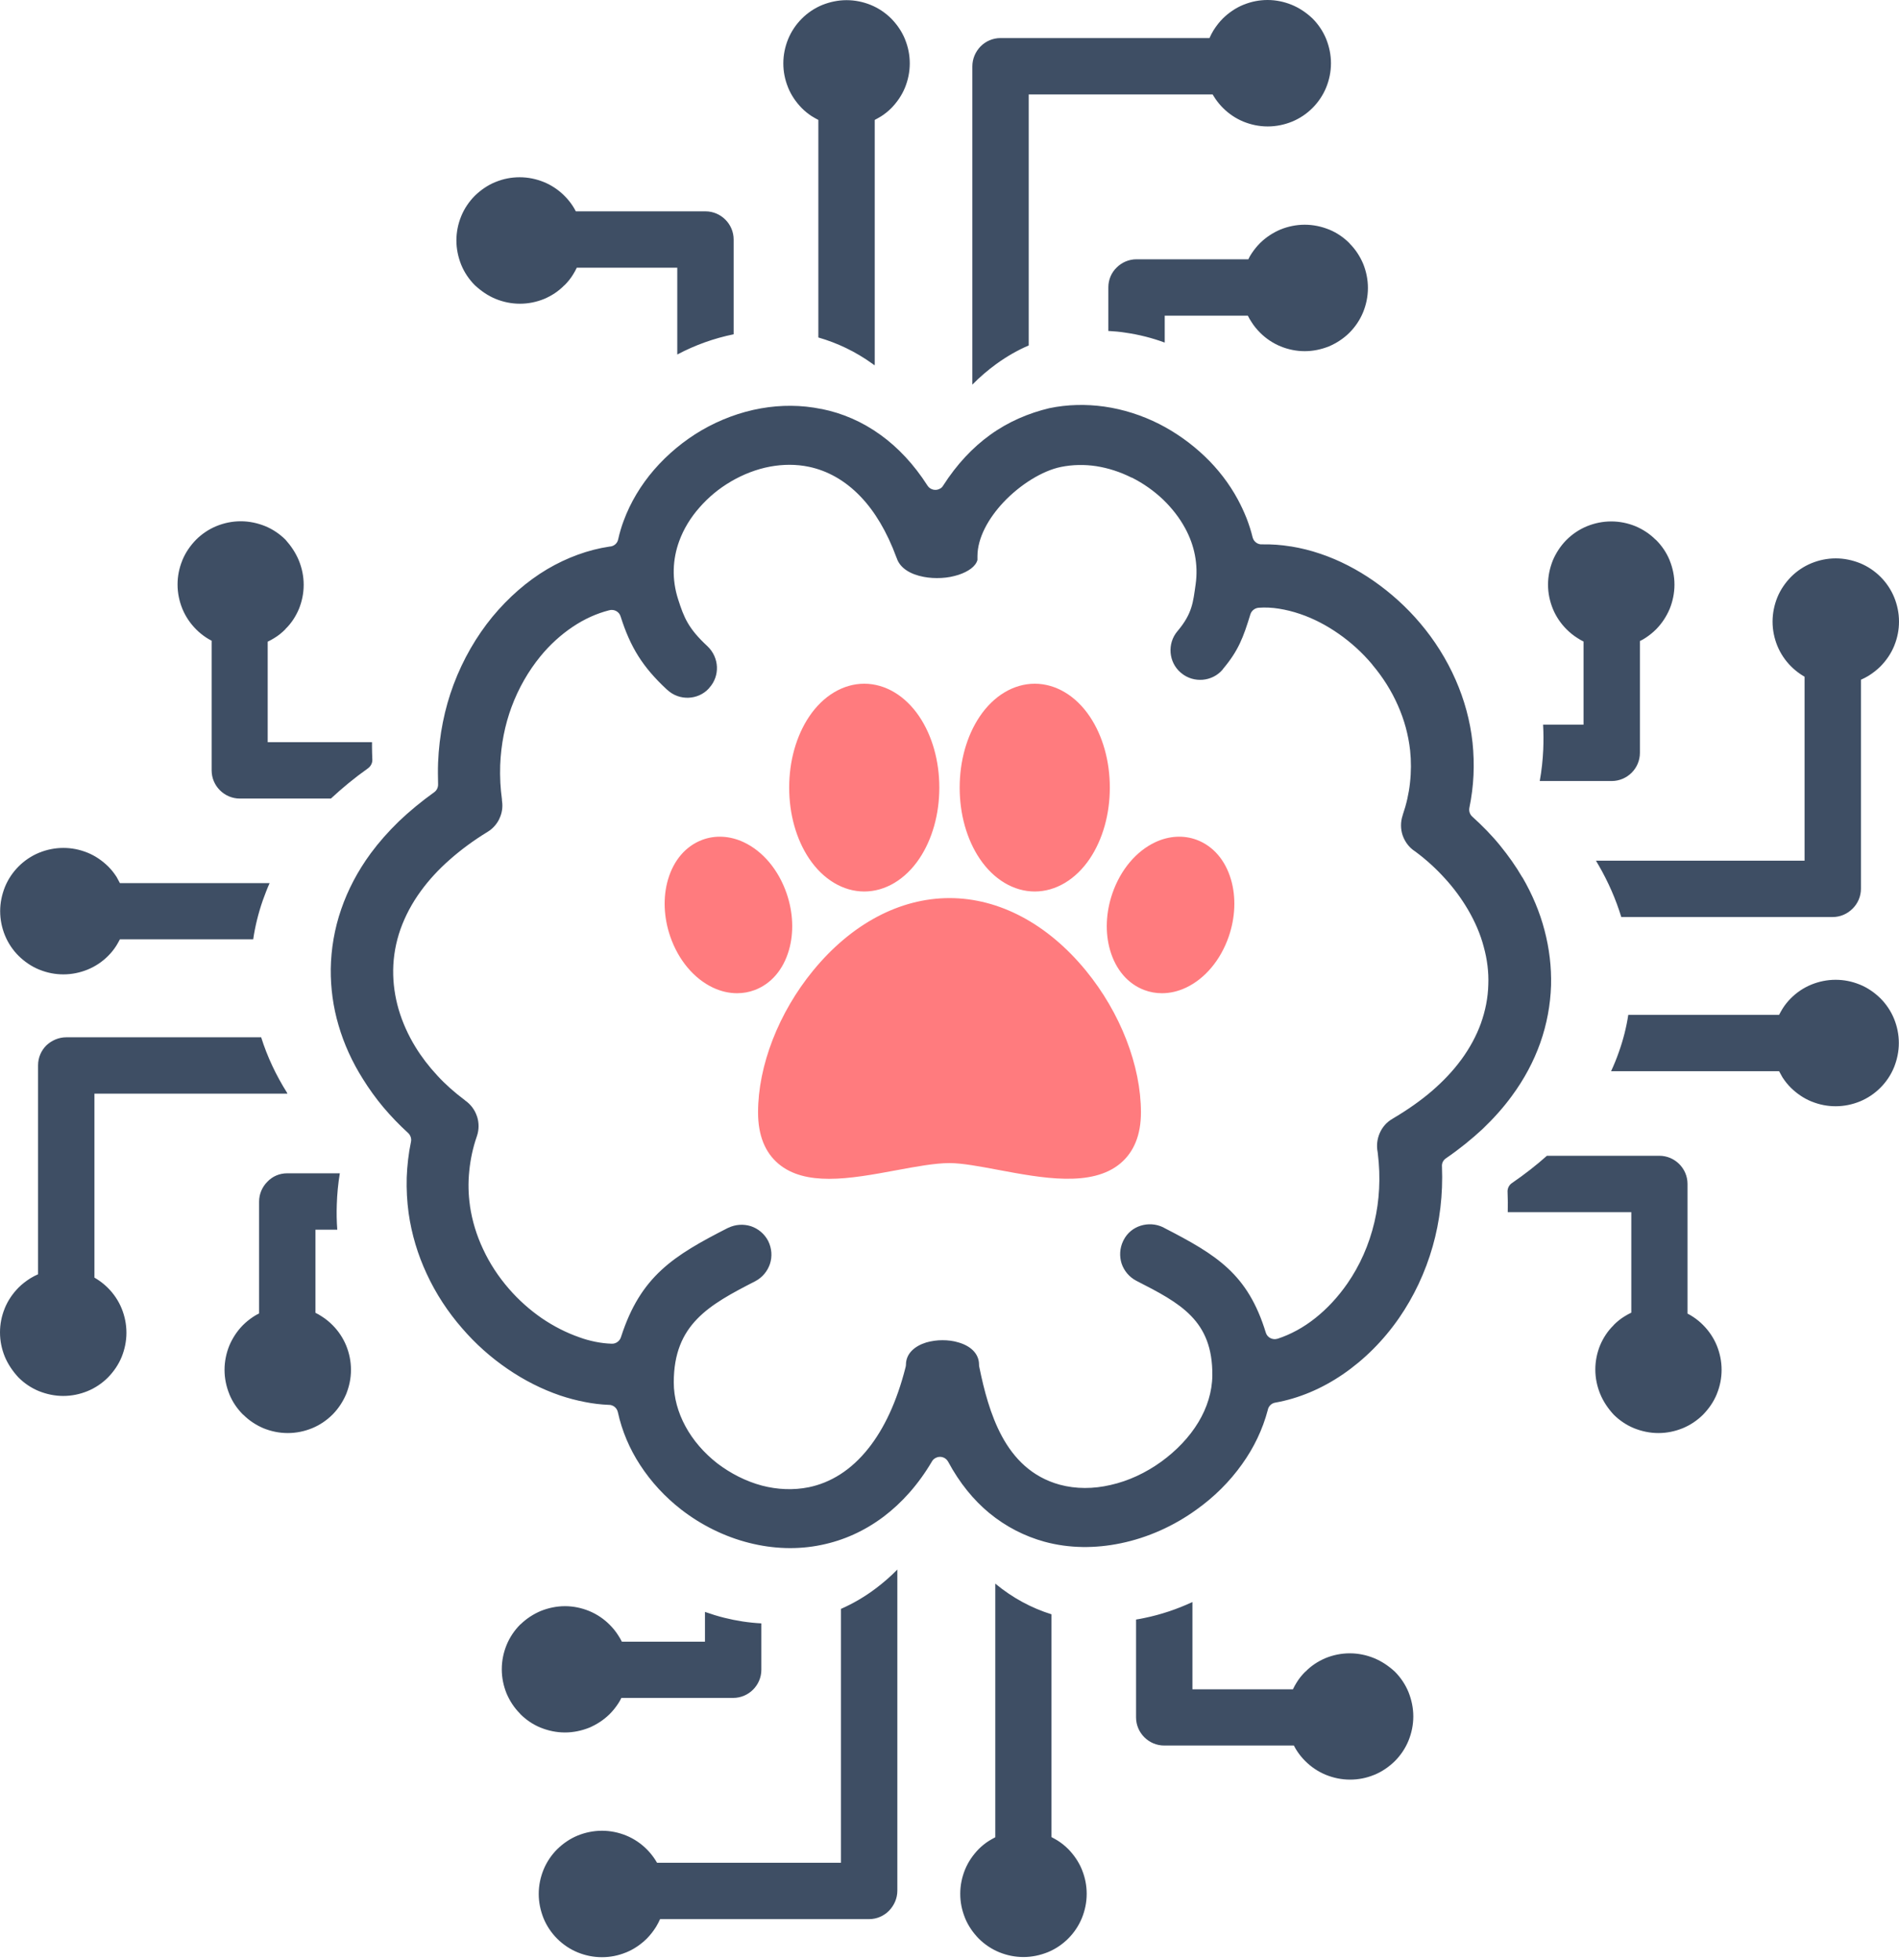 <svg width="500" height="516" viewBox="0 0 500 516" fill="none" xmlns="http://www.w3.org/2000/svg">
<g clip-path="url(#clip0_6297_2448)">
<path d="M361.761 436.52C359.79 435.723 357.652 435.262 355.388 435.262C353.124 435.262 350.985 435.723 349.015 436.52C347.044 437.358 345.241 438.532 343.774 440.042L343.648 440.126C342.809 440.964 342.013 441.929 341.384 442.977C341.048 443.522 340.713 444.109 340.419 444.738H313.962V421.761C309.895 423.648 305.66 425.073 301.342 425.954C300.587 426.122 299.874 426.247 299.119 426.373V452.117C299.119 454.172 299.958 456.017 301.3 457.358C302.641 458.7 304.486 459.539 306.541 459.539H340.671C340.922 460.042 341.216 460.545 341.551 461.048C342.138 461.929 342.809 462.767 343.564 463.522L343.69 463.648C345.199 465.157 347.044 466.415 349.099 467.254C351.069 468.05 353.208 468.512 355.472 468.512C357.652 468.512 359.79 468.092 361.719 467.296L361.845 467.254C363.899 466.415 365.702 465.157 367.254 463.648C368.763 462.138 370.021 460.293 370.86 458.239C371.656 456.268 372.117 454.13 372.117 451.866C372.117 449.644 371.656 447.505 370.86 445.493C370.021 443.438 368.763 441.593 367.254 440.084C365.66 438.616 363.815 437.358 361.761 436.52ZM260.671 114.507C256.143 117.778 251.95 122.18 248.302 127.883C248.134 128.176 247.883 128.428 247.589 128.595C246.457 129.308 244.948 128.973 244.235 127.883C240.587 122.18 236.394 117.778 231.866 114.507C227.002 110.985 221.761 108.763 216.352 107.673H216.268C210.985 106.583 205.577 106.583 200.377 107.505C194.885 108.47 189.56 110.482 184.78 113.249C180.042 116.017 175.765 119.581 172.201 123.69C168.763 127.673 165.996 132.243 164.193 137.149C163.899 137.904 163.648 138.7 163.396 139.539C163.187 140.293 162.935 141.132 162.767 141.971C162.558 143.061 161.635 143.857 160.461 143.899C154.843 144.738 149.266 146.792 144.067 149.853C138.784 152.998 133.878 157.275 129.644 162.39C125.451 167.505 121.929 173.543 119.413 180.252C117.065 186.541 115.639 193.459 115.346 200.797C115.304 201.761 115.304 202.683 115.304 203.648C115.304 204.528 115.346 205.451 115.346 206.415C115.388 207.212 115.052 208.05 114.34 208.553C110.901 211.027 107.799 213.585 105.031 216.226C102.222 218.952 99.748 221.761 97.61 224.654C94.13 229.392 91.572 234.34 89.853 239.329C88.05 244.528 87.17 249.853 87.086 255.094C87.044 260.126 87.715 265.115 89.141 269.937C90.566 274.843 92.746 279.623 95.556 284.067C97.149 286.625 98.952 289.14 100.922 291.488C102.935 293.878 105.115 296.143 107.463 298.281C108.05 298.826 108.386 299.707 108.218 300.545C107.547 303.732 107.212 306.876 107.086 309.979C107.002 313.166 107.17 316.31 107.589 319.371C108.386 324.99 110.021 330.356 112.327 335.304C114.759 340.587 117.945 345.409 121.635 349.644C125.199 353.795 129.266 357.4 133.627 360.377C138.029 363.396 142.683 365.744 147.463 367.379C149.602 368.092 151.782 368.679 154.004 369.099C156.101 369.518 158.197 369.769 160.252 369.853C161.384 369.811 162.432 370.608 162.683 371.782C163.774 376.771 165.786 381.468 168.553 385.702C171.447 390.147 175.094 394.088 179.287 397.358C184.57 401.467 190.776 404.57 197.317 406.205C203.48 407.757 209.979 408.05 216.352 406.709C222.054 405.535 227.589 403.103 232.704 399.245C237.4 395.681 241.761 390.901 245.409 384.696C245.618 384.319 245.954 384.025 246.373 383.816C247.547 383.187 249.015 383.648 249.644 384.822C252.662 390.44 256.352 394.927 260.461 398.323C264.906 401.971 269.811 404.444 274.969 405.87C281.551 407.673 288.428 407.673 295.094 406.289C302.222 404.822 309.099 401.719 315.01 397.442C319.665 394.13 323.774 390.063 327.044 385.451C330.147 381.132 332.453 376.31 333.795 371.237C333.962 370.273 334.717 369.434 335.765 369.266C341.929 368.176 348.008 365.618 353.585 361.803C359.161 357.987 364.235 352.956 368.386 346.96C372.201 341.426 375.262 335.052 377.233 328.092C379.078 321.593 379.958 314.549 379.665 307.128C379.581 306.289 379.958 305.451 380.713 304.948C384.319 302.474 387.505 299.874 390.356 297.233C393.249 294.465 395.807 291.614 397.987 288.637C401.342 284.109 403.815 279.413 405.535 274.591C407.296 269.602 408.218 264.528 408.386 259.455C408.512 254.549 407.925 249.686 406.667 244.906C405.409 240.084 403.438 235.43 400.88 231.027L400.797 230.943C399.119 228.05 397.149 225.283 394.969 222.6C392.788 219.916 390.314 217.4 387.673 215.01C387.044 214.465 386.709 213.585 386.876 212.704C387.463 209.811 387.841 206.918 387.966 204.067C388.092 201.174 388.008 198.323 387.715 195.514C387.086 189.686 385.535 184.151 383.27 178.994C380.881 173.543 377.694 168.512 373.962 164.109C370.356 159.832 366.205 156.101 361.761 152.998C357.317 149.895 352.579 147.463 347.757 145.828L347.631 145.786C345.073 144.906 342.474 144.277 339.916 143.857H339.832C337.317 143.438 334.801 143.27 332.327 143.312C331.195 143.396 330.105 142.642 329.811 141.468C329.392 139.748 328.847 138.071 328.218 136.436C327.547 134.759 326.792 133.124 325.912 131.488C323.648 127.296 320.671 123.438 317.191 120.126C313.627 116.73 309.56 113.836 305.199 111.614C300.713 109.35 295.807 107.757 290.776 107.044C285.996 106.373 281.09 106.457 276.268 107.463C270.86 108.763 265.535 110.985 260.671 114.507ZM329.224 161.719C329.518 160.797 330.356 160.084 331.405 160C333.166 159.874 334.969 159.958 336.771 160.252C338.616 160.545 340.461 161.006 342.306 161.635C345.786 162.809 349.266 164.612 352.495 166.876C355.681 169.099 358.7 171.824 361.3 174.927L361.342 175.01C364.067 178.239 366.373 181.845 368.092 185.786C369.727 189.476 370.818 193.417 371.279 197.568C371.572 200.335 371.572 203.229 371.237 206.164C370.943 208.889 370.314 211.698 369.35 214.507L369.308 214.675C368.721 216.436 368.763 218.281 369.308 219.916C369.895 221.593 370.985 223.103 372.537 224.109L372.662 224.193C375.597 226.373 378.197 228.763 380.461 231.279C382.809 233.836 384.822 236.604 386.499 239.455C388.344 242.6 389.769 245.87 390.65 249.224C391.572 252.537 391.992 255.891 391.866 259.203C391.782 262.641 391.111 266.08 389.895 269.476C388.721 272.704 387.002 275.891 384.738 278.994L384.696 279.036C382.642 281.845 380.042 284.612 376.981 287.254C374.046 289.769 370.65 292.159 366.751 294.465L366.625 294.549C365.073 295.43 363.941 296.771 363.27 298.323C362.6 299.874 362.39 301.593 362.725 303.27L362.767 303.606C363.564 310.021 363.187 316.143 361.887 321.719C360.461 327.799 357.987 333.249 354.759 337.904C352.285 341.467 349.434 344.528 346.373 346.96C343.229 349.476 339.832 351.321 336.352 352.453H336.31C335.052 352.83 333.669 352.117 333.291 350.86C328.553 335.388 320.377 330.398 306.541 323.27L306.247 323.103C304.319 322.18 302.222 322.096 300.335 322.683C298.449 323.27 296.813 324.57 295.849 326.457L295.723 326.709C294.801 328.637 294.717 330.734 295.304 332.621C295.933 334.507 297.275 336.184 299.203 337.191C310.776 343.103 319.329 347.589 319.203 362.096C319.161 366.415 317.82 370.608 315.556 374.382C313.166 378.365 309.727 381.929 305.744 384.822C301.677 387.757 297.107 389.895 292.411 390.943C287.925 391.992 283.312 392.034 278.994 390.86C271.698 388.847 266.96 383.983 263.774 378.071C260.755 372.453 259.078 365.912 257.862 359.958C257.778 359.748 257.778 359.497 257.778 359.287C257.778 356.268 255.43 354.298 252.369 353.417C251.027 352.998 249.56 352.83 248.134 352.83C246.667 352.83 245.241 353.04 243.899 353.417C240.88 354.34 238.532 356.31 238.532 359.287C238.532 359.497 238.491 359.665 238.449 359.874C236.101 369.182 232.704 376.184 228.721 381.216C224.067 387.128 218.616 390.356 212.998 391.53C208.889 392.369 204.654 392.159 200.629 391.111C196.394 389.979 192.369 387.924 188.847 385.241C185.367 382.516 182.474 379.203 180.461 375.472C178.532 371.908 177.4 367.966 177.4 363.941C177.4 348.679 186.625 343.564 198.826 337.317C200.755 336.31 202.096 334.633 202.725 332.746C203.354 330.818 203.229 328.679 202.264 326.709C201.258 324.78 199.581 323.438 197.694 322.809C195.807 322.222 193.711 322.306 191.782 323.228L191.656 323.27C177.275 330.608 168.679 335.975 163.522 351.95C163.229 352.998 162.222 353.795 161.09 353.753C159.665 353.711 158.239 353.543 156.771 353.249C155.346 352.956 153.92 352.579 152.579 352.075C149.182 350.901 145.786 349.182 142.6 347.002C139.455 344.822 136.52 342.222 133.92 339.203C131.237 336.101 128.931 332.621 127.17 328.805C125.493 325.241 124.319 321.426 123.732 317.442V317.358C123.312 314.423 123.229 311.363 123.564 308.218C123.857 305.283 124.486 302.222 125.535 299.203L125.577 299.078C126.164 297.358 126.122 295.556 125.618 293.962L125.577 293.878C125.031 292.201 123.941 290.734 122.432 289.686L122.348 289.602C119.665 287.589 117.233 285.451 115.094 283.103C112.914 280.755 110.985 278.239 109.392 275.639C107.463 272.495 105.954 269.14 104.948 265.702C103.983 262.348 103.48 258.91 103.522 255.388C103.564 251.824 104.193 248.176 105.451 244.612C106.667 241.216 108.428 237.82 110.86 234.507C112.914 231.698 115.43 228.931 118.449 226.289C121.342 223.732 124.612 221.3 128.386 218.994C129.769 218.155 130.776 216.981 131.447 215.639L131.488 215.514C132.159 214.13 132.411 212.579 132.201 211.027C132.159 210.86 132.159 210.692 132.159 210.524V210.44C131.95 208.973 131.824 207.505 131.74 206.08C131.656 204.528 131.656 202.977 131.698 201.467C131.908 195.975 132.956 190.818 134.675 186.164C136.52 181.174 139.119 176.688 142.222 172.872C144.78 169.727 147.715 167.086 150.776 165.031C153.836 162.977 157.065 161.509 160.377 160.671C161.635 160.293 163.019 161.006 163.396 162.264C165.996 170.482 169.266 175.639 175.514 181.467L175.765 181.677C177.317 183.103 179.329 183.774 181.3 183.69C183.27 183.606 185.199 182.809 186.625 181.258L186.751 181.09C188.176 179.539 188.847 177.526 188.763 175.556C188.679 173.585 187.841 171.614 186.247 170.105C181.216 165.451 180.084 162.558 178.574 157.862C176.813 152.453 177.107 147.17 178.826 142.474C180 139.245 181.845 136.226 184.193 133.585C186.499 130.943 189.308 128.595 192.411 126.792L192.537 126.709C195.723 124.864 199.161 123.522 202.725 122.851C206.122 122.222 209.602 122.18 212.998 122.893C217.778 123.899 222.474 126.415 226.625 130.776C230.273 134.591 233.501 139.874 236.059 146.834L236.101 146.918C236.981 149.644 239.832 151.237 243.187 151.866C244.696 152.159 246.289 152.243 247.841 152.159H247.883C249.476 152.075 250.985 151.782 252.411 151.321C254.927 150.482 256.897 149.14 257.358 147.421V146.457C257.358 141.593 260.252 136.436 264.235 132.201C268.595 127.589 274.423 123.941 279.329 122.935C282.432 122.306 285.577 122.264 288.637 122.725C291.824 123.229 294.927 124.235 297.862 125.702L298.113 125.786C301.09 127.296 303.816 129.224 306.205 131.488C308.553 133.753 310.566 136.31 312.075 139.119C314.465 143.522 315.556 148.553 314.801 153.878C314.13 158.532 313.962 161.467 310.063 166.122L310.021 166.164C308.637 167.799 308.05 169.853 308.218 171.866C308.386 173.795 309.266 175.681 310.818 177.023L311.069 177.233C312.704 178.574 314.717 179.119 316.688 178.952C318.616 178.784 320.503 177.904 321.845 176.352L322.055 176.059C326.08 171.279 327.379 167.757 329.224 161.719ZM421.3 366.918C420.503 364.948 420.042 362.809 420.042 360.545C420.042 358.281 420.503 356.143 421.3 354.172C422.138 352.201 423.312 350.398 424.822 348.931L424.906 348.805C425.744 347.966 426.709 347.17 427.757 346.541C428.302 346.205 428.889 345.87 429.518 345.577V319.12H396.981C397.023 317.4 397.023 315.681 396.939 313.92C396.855 312.956 397.275 311.992 398.113 311.447C401.467 309.14 404.528 306.751 407.296 304.277H436.897C438.952 304.277 440.797 305.115 442.138 306.457C443.48 307.799 444.319 309.644 444.319 311.698V345.828C444.822 346.08 445.325 346.373 445.828 346.709C446.709 347.296 447.547 347.966 448.302 348.721L448.428 348.847C449.937 350.356 451.195 352.201 452.034 354.256C452.83 356.226 453.291 358.365 453.291 360.629C453.291 362.809 452.872 364.906 452.075 366.876L452.034 367.002C451.195 369.057 449.937 370.86 448.428 372.411C446.918 373.92 445.073 375.178 443.019 376.017C441.048 376.813 438.91 377.275 436.646 377.275C434.423 377.275 432.285 376.813 430.273 376.017C428.218 375.178 426.373 373.92 424.864 372.411C423.396 370.818 422.138 368.973 421.3 366.918ZM468.428 282.013H424.193C424.948 280.377 425.618 278.742 426.205 277.065C427.379 273.795 428.218 270.482 428.721 267.17H468.428C468.721 266.625 469.015 266.08 469.35 265.535C469.979 264.528 470.734 263.606 471.53 262.809C473.082 261.258 474.885 260.042 476.939 259.203C478.91 258.407 481.048 257.945 483.312 257.945C485.493 257.945 487.589 258.365 489.56 259.161L489.686 259.203C491.74 260.042 493.543 261.3 495.094 262.809C496.604 264.319 497.862 266.164 498.7 268.218C499.497 270.189 499.958 272.327 499.958 274.591C499.958 276.813 499.497 278.952 498.7 280.964C497.862 283.019 496.604 284.864 495.094 286.373C493.585 287.883 491.74 289.14 489.686 289.979C487.715 290.776 485.576 291.237 483.312 291.237C481.132 291.237 479.036 290.818 477.065 290.021L476.939 289.979C474.885 289.14 473.082 287.883 471.53 286.373C470.734 285.577 470.021 284.696 469.392 283.732L469.308 283.606C469.015 283.103 468.721 282.558 468.428 282.013ZM482.516 241.426H426.876C425.451 236.73 423.438 232.159 420.922 227.799L420.839 227.673C420.629 227.296 420.419 226.96 420.21 226.583H475.136V178.155C474.717 177.904 474.298 177.652 473.878 177.358C473.04 176.771 472.285 176.143 471.572 175.43C470.063 173.92 468.805 172.075 467.966 170.021C467.17 168.05 466.709 165.912 466.709 163.648C466.709 161.426 467.17 159.245 467.966 157.275C468.805 155.22 470.063 153.417 471.572 151.866C473.082 150.356 474.927 149.099 476.981 148.26C478.952 147.463 481.09 147.002 483.354 147.002C485.577 147.002 487.715 147.463 489.727 148.26C491.782 149.099 493.627 150.356 495.136 151.866C496.646 153.375 497.904 155.22 498.742 157.275C499.539 159.245 500 161.384 500 163.648C500 165.828 499.581 167.925 498.784 169.895L498.742 170.021C497.904 172.075 496.646 173.878 495.136 175.43C494.214 176.352 493.124 177.191 491.992 177.904C491.363 178.281 490.65 178.658 489.979 178.952V233.962C489.979 236.017 489.14 237.862 487.799 239.203C486.415 240.587 484.57 241.426 482.516 241.426ZM424.361 205.618H405.409C405.912 202.851 406.205 200.084 406.331 197.317C406.415 195.094 406.415 192.914 406.289 190.776H416.939V168.889C416.352 168.595 415.807 168.302 415.262 167.925C414.256 167.296 413.333 166.541 412.453 165.66C410.943 164.151 409.686 162.306 408.847 160.252C408.05 158.281 407.589 156.143 407.589 153.92C407.589 151.698 408.05 149.56 408.847 147.547C409.686 145.577 410.86 143.774 412.327 142.264L412.453 142.138C413.962 140.629 415.807 139.371 417.862 138.533C419.832 137.736 421.971 137.275 424.235 137.275C426.499 137.275 428.637 137.736 430.608 138.533C432.579 139.371 434.382 140.545 435.891 142.055L436.017 142.138C437.526 143.648 438.742 145.409 439.581 147.421L439.623 147.547C440.419 149.518 440.88 151.656 440.88 153.92C440.88 156.143 440.419 158.323 439.623 160.294C438.784 162.264 437.61 164.067 436.143 165.577L436.017 165.702C435.22 166.499 434.34 167.212 433.333 167.883C432.83 168.218 432.327 168.512 431.782 168.763V198.197C431.782 200.252 430.943 202.096 429.602 203.438C428.26 204.78 426.373 205.618 424.361 205.618ZM130.524 78.7C132.495 79.497 134.633 79.958 136.897 79.958C139.161 79.958 141.3 79.497 143.27 78.7C145.241 77.862 147.044 76.688 148.512 75.178L148.637 75.094C149.476 74.256 150.273 73.291 150.901 72.243C151.237 71.698 151.572 71.111 151.866 70.482H178.323V93.333C182.977 90.859 188.008 89.057 193.166 88.008V63.061C193.166 61.006 192.327 59.161 190.985 57.82C189.644 56.478 187.799 55.639 185.744 55.639H151.614C151.363 55.136 151.069 54.633 150.734 54.13C150.147 53.249 149.476 52.411 148.721 51.656L148.595 51.53C147.086 50.021 145.241 48.763 143.187 47.925C141.216 47.128 139.078 46.667 136.813 46.667C134.633 46.667 132.495 47.086 130.566 47.883L130.44 47.925C128.386 48.763 126.583 50.021 125.031 51.53C123.522 53.04 122.264 54.885 121.426 56.939C120.629 58.91 120.168 61.048 120.168 63.312C120.168 65.535 120.629 67.673 121.426 69.686C122.264 71.74 123.522 73.585 125.031 75.094C126.667 76.604 128.47 77.862 130.524 78.7ZM215.472 31.572V88.847C220.419 90.272 225.241 92.537 229.769 95.807L230.273 96.184C230.273 96.059 230.314 95.933 230.314 95.807V31.572C230.86 31.279 231.405 30.985 231.95 30.65C232.956 30.021 233.878 29.266 234.675 28.47C236.184 26.918 237.442 25.115 238.281 23.061C239.078 21.09 239.539 18.952 239.539 16.688C239.539 14.507 239.119 12.411 238.323 10.44L238.281 10.315C237.442 8.26 236.184 6.457 234.675 4.906C233.166 3.396 231.321 2.138 229.266 1.3C227.296 0.503 225.157 0.042 222.893 0.042C220.671 0.042 218.532 0.503 216.52 1.3C214.465 2.138 212.621 3.396 211.111 4.906C209.602 6.415 208.344 8.26 207.505 10.315C206.709 12.285 206.247 14.424 206.247 16.688C206.247 18.868 206.667 20.964 207.463 22.935L207.505 23.061C208.344 25.115 209.602 26.918 211.111 28.47C211.908 29.266 212.788 29.979 213.753 30.608L213.836 30.65C214.382 30.985 214.885 31.279 215.472 31.572ZM256.017 17.484V101.258C258.029 99.203 260.168 97.4 262.348 95.807C265.073 93.837 267.925 92.201 270.86 90.943V24.864H319.287C319.539 25.283 319.79 25.702 320.084 26.122C320.671 26.96 321.3 27.715 322.013 28.428C323.522 29.937 325.367 31.195 327.421 32.033C329.392 32.83 331.53 33.291 333.795 33.291C336.017 33.291 338.197 32.83 340.168 32.033C342.222 31.195 344.067 29.937 345.577 28.428C347.086 26.918 348.344 25.073 349.182 23.019C349.979 21.048 350.44 18.91 350.44 16.646C350.44 14.424 349.979 12.285 349.182 10.273C348.344 8.218 347.086 6.373 345.577 4.864C343.983 3.354 342.138 2.096 340.084 1.258C338.113 0.461 335.975 0 333.753 0C331.572 0 329.476 0.419 327.505 1.216L327.379 1.258C325.325 2.096 323.522 3.354 321.971 4.864C321.048 5.786 320.21 6.876 319.497 8.008C319.119 8.637 318.742 9.35 318.449 10.021H263.438C261.384 10.021 259.539 10.86 258.197 12.201C256.855 13.585 256.017 15.43 256.017 17.484ZM291.824 75.639V87.128C293.333 87.212 294.885 87.338 296.394 87.589C299.916 88.092 303.354 88.973 306.667 90.189V83.103H328.553C328.847 83.69 329.14 84.235 329.518 84.78C330.147 85.786 330.901 86.709 331.782 87.589C333.291 89.099 335.136 90.356 337.191 91.195C339.161 91.992 341.3 92.453 343.522 92.453C345.744 92.453 347.883 91.992 349.895 91.195C351.866 90.356 353.669 89.182 355.178 87.715L355.304 87.589C356.813 86.08 358.071 84.235 358.91 82.18C359.706 80.21 360.168 78.071 360.168 75.807C360.168 73.543 359.706 71.405 358.91 69.434C358.071 67.463 356.897 65.66 355.388 64.151L355.304 64.025C353.795 62.516 352.034 61.3 350.021 60.461L349.895 60.419C347.925 59.623 345.786 59.161 343.522 59.161C341.3 59.161 339.12 59.623 337.149 60.419C335.178 61.258 333.375 62.432 331.866 63.899L331.74 64.025C330.943 64.822 330.231 65.702 329.56 66.709C329.224 67.212 328.931 67.715 328.679 68.26H299.245C297.191 68.26 295.346 69.099 294.004 70.44C292.662 71.74 291.824 73.585 291.824 75.639ZM78.7 147.589C79.497 149.56 79.958 151.698 79.958 153.962C79.958 156.226 79.497 158.365 78.7 160.335C77.862 162.306 76.688 164.109 75.178 165.577L75.094 165.702C74.256 166.541 73.291 167.338 72.243 167.966C71.698 168.302 71.111 168.637 70.482 168.931V195.388H97.945V196.688C97.945 197.694 97.987 198.742 98.029 199.832C98.113 200.755 97.694 201.677 96.897 202.264C93.291 204.822 90.063 207.505 87.128 210.231H63.145C61.09 210.231 59.245 209.392 57.904 208.05C56.562 206.709 55.723 204.864 55.723 202.809V168.679C55.22 168.428 54.717 168.134 54.214 167.799C53.333 167.212 52.495 166.541 51.74 165.786L51.614 165.66C50.105 164.151 48.847 162.306 48.008 160.252C47.212 158.281 46.751 156.143 46.751 153.878C46.751 151.698 47.17 149.602 47.967 147.631L48.008 147.505C48.847 145.451 50.105 143.648 51.614 142.096C53.124 140.587 54.969 139.329 57.023 138.491C58.994 137.694 61.132 137.233 63.396 137.233C65.618 137.233 67.757 137.694 69.769 138.491C71.824 139.329 73.669 140.587 75.178 142.096C76.604 143.69 77.862 145.535 78.7 147.589ZM31.572 232.495H70.985C70.314 234.004 69.728 235.556 69.182 237.065C68.008 240.461 67.17 243.857 66.667 247.296H31.572C31.279 247.841 30.985 248.386 30.65 248.931C30.021 249.937 29.266 250.86 28.47 251.656C26.918 253.208 25.115 254.423 23.061 255.262C21.09 256.059 18.952 256.52 16.688 256.52C14.507 256.52 12.411 256.101 10.44 255.304L10.315 255.262C8.26 254.423 6.457 253.166 4.906 251.656C3.396 250.147 2.138 248.302 1.3 246.247C0.503 244.277 0.042 242.138 0.042 239.874C0.042 237.652 0.503 235.514 1.3 233.501C2.138 231.447 3.396 229.602 4.906 228.092C6.415 226.583 8.26 225.325 10.315 224.486C12.285 223.69 14.424 223.229 16.688 223.229C18.868 223.229 20.964 223.648 22.935 224.444L23.061 224.486C25.115 225.325 26.918 226.583 28.47 228.092C29.266 228.889 29.979 229.769 30.608 230.734L30.692 230.86C30.985 231.405 31.279 231.95 31.572 232.495ZM17.484 273.082H68.763C70.356 278.155 72.662 283.061 75.597 287.715V287.757L75.681 287.925H24.864V336.352C25.283 336.604 25.702 336.855 26.122 337.149C26.96 337.736 27.715 338.365 28.428 339.078C29.937 340.587 31.195 342.432 32.033 344.486C32.83 346.457 33.291 348.595 33.291 350.86C33.291 353.082 32.83 355.262 32.033 357.233C31.195 359.287 29.937 361.09 28.428 362.641C26.918 364.151 25.073 365.409 23.019 366.247C21.048 367.044 18.91 367.505 16.646 367.505C14.424 367.505 12.285 367.044 10.273 366.247C8.218 365.409 6.373 364.151 4.864 362.641C3.354 361.006 2.096 359.161 1.258 357.149C0.461 355.178 0 353.04 0 350.776C0 348.595 0.419 346.499 1.216 344.528L1.258 344.402C2.096 342.348 3.354 340.545 4.864 338.994C5.786 338.071 6.876 337.233 8.008 336.52C8.637 336.143 9.35 335.765 10.021 335.472V280.461C10.021 278.407 10.86 276.562 12.201 275.22C13.585 273.92 15.43 273.082 17.484 273.082ZM75.639 308.889H89.476C89.015 311.656 88.763 314.382 88.679 317.065C88.595 319.329 88.637 321.551 88.805 323.732H83.061V345.618C83.648 345.912 84.193 346.205 84.738 346.583C85.744 347.212 86.667 347.966 87.547 348.847C89.057 350.356 90.314 352.201 91.153 354.256C91.95 356.226 92.411 358.365 92.411 360.629C92.411 362.893 91.95 364.989 91.153 367.002C90.314 368.973 89.141 370.776 87.673 372.285L87.547 372.411C86.038 373.92 84.193 375.178 82.138 376.017C80.168 376.813 78.029 377.275 75.765 377.275C73.501 377.275 71.363 376.813 69.392 376.017C67.421 375.178 65.618 374.004 64.109 372.495L63.983 372.411C62.474 370.901 61.258 369.14 60.419 367.128L60.377 367.002C59.581 365.031 59.12 362.893 59.12 360.629C59.12 358.407 59.581 356.226 60.377 354.256C61.216 352.285 62.39 350.482 63.857 348.973L63.983 348.847C64.78 348.05 65.66 347.338 66.667 346.667C67.17 346.331 67.673 346.038 68.218 345.786V316.352C68.218 314.298 69.057 312.453 70.398 311.111C71.74 309.686 73.585 308.889 75.639 308.889ZM276.855 483.648V424.99C271.614 423.354 266.667 420.713 262.138 416.981L262.055 416.897V483.69C261.509 483.983 260.964 484.277 260.419 484.612C259.413 485.241 258.491 485.996 257.694 486.792C256.184 488.344 254.927 490.147 254.088 492.201C253.291 494.172 252.83 496.31 252.83 498.574C252.83 500.755 253.249 502.851 254.046 504.822L254.088 504.948C254.927 507.002 256.184 508.805 257.694 510.356C259.203 511.866 261.048 513.124 263.103 513.962C265.073 514.759 267.212 515.22 269.476 515.22C271.698 515.22 273.836 514.759 275.849 513.962C277.904 513.124 279.748 511.866 281.258 510.356C282.767 508.847 284.025 507.002 284.864 504.948C285.66 502.977 286.122 500.839 286.122 498.574C286.122 496.394 285.702 494.298 284.906 492.327L284.864 492.201C284.025 490.147 282.767 488.344 281.258 486.792C280.461 485.996 279.581 485.283 278.616 484.654L278.491 484.57C277.945 484.235 277.4 483.941 276.855 483.648ZM236.268 497.736V413.208C234.507 415.01 232.662 416.604 230.734 418.071C227.757 420.335 224.654 422.138 221.426 423.564V490.398H172.998C172.746 489.979 172.495 489.56 172.201 489.14C171.614 488.302 170.985 487.547 170.273 486.834C168.763 485.325 166.918 484.067 164.864 483.229C162.893 482.432 160.755 481.971 158.491 481.971C156.268 481.971 154.088 482.432 152.117 483.229C150.063 484.067 148.26 485.325 146.709 486.834C145.199 488.344 143.941 490.189 143.103 492.243C142.306 494.214 141.845 496.352 141.845 498.616C141.845 500.839 142.306 502.977 143.103 504.99C143.941 507.044 145.199 508.889 146.709 510.398C148.218 511.908 150.063 513.166 152.117 514.004C154.088 514.801 156.226 515.262 158.491 515.262C160.671 515.262 162.767 514.843 164.738 514.046L164.864 514.004C166.918 513.166 168.721 511.908 170.273 510.398C171.195 509.476 172.034 508.386 172.746 507.254C173.124 506.625 173.501 505.912 173.795 505.241H228.805C230.86 505.241 232.704 504.403 234.046 503.061C235.43 501.635 236.268 499.79 236.268 497.736ZM200.461 439.581V427.379C197.191 427.212 193.92 426.709 190.734 425.912C189.015 425.493 187.296 424.948 185.618 424.361V432.201H163.732C163.438 431.614 163.145 431.069 162.767 430.524C162.138 429.518 161.384 428.595 160.503 427.715C158.994 426.205 157.149 424.948 155.094 424.109C153.124 423.312 150.985 422.851 148.763 422.851C146.541 422.851 144.403 423.312 142.39 424.109C140.419 424.948 138.616 426.122 137.107 427.589L136.981 427.673C135.472 429.182 134.214 431.027 133.375 433.082C132.579 435.052 132.117 437.191 132.117 439.455C132.117 441.719 132.579 443.857 133.375 445.828C134.214 447.799 135.388 449.602 136.897 451.111L136.981 451.237C138.491 452.746 140.252 453.962 142.264 454.801L142.39 454.843C144.361 455.639 146.499 456.101 148.763 456.101C150.985 456.101 153.124 455.639 155.136 454.843C157.107 454.004 158.91 452.83 160.419 451.363L160.545 451.237C161.342 450.44 162.055 449.56 162.725 448.553C163.061 448.05 163.354 447.547 163.606 447.002H193.04C195.094 447.002 196.939 446.163 198.281 444.822C199.623 443.48 200.461 441.635 200.461 439.581Z" fill="#3E4E64"/>
<g clip-path="url(#clip1_6297_2448)">
<path fill-rule="evenodd" clip-rule="evenodd" d="M242.062 188.658C238.369 183.156 233.082 180 227.555 180C222.028 180 216.74 183.156 213.048 188.658C209.656 193.713 207.788 200.352 207.788 207.351C207.788 214.349 209.656 220.988 213.048 226.043C216.741 231.545 222.028 234.701 227.555 234.701C233.082 234.701 238.369 231.545 242.062 226.043C245.454 220.988 247.322 214.35 247.322 207.351C247.322 200.352 245.454 193.713 242.062 188.658ZM272.445 180.001C277.972 180.001 283.26 183.156 286.952 188.659C290.345 193.713 292.213 200.352 292.213 207.351C292.213 214.35 290.344 220.988 286.952 226.043C283.26 231.545 277.973 234.701 272.445 234.701C266.919 234.701 261.631 231.545 257.939 226.043C254.546 220.988 252.678 214.35 252.678 207.351C252.678 200.352 254.546 193.714 257.939 188.659C261.631 183.157 266.918 180.001 272.445 180.001ZM272.445 225.818C275.959 225.818 278.485 222.835 279.679 221.057C282.059 217.51 283.424 212.514 283.424 207.351C283.424 202.187 282.059 197.192 279.679 193.645C278.485 191.866 275.959 188.883 272.445 188.883C268.932 188.883 266.405 191.867 265.212 193.645C262.832 197.192 261.467 202.187 261.467 207.351C261.467 212.514 262.832 217.51 265.212 221.057C266.405 222.835 268.932 225.818 272.445 225.818ZM250 236.436C263.072 236.436 275.828 243.219 285.92 255.535C294.992 266.605 300.407 280.557 300.407 292.856C300.407 298.746 298.589 303.26 295.004 306.273C287.462 312.611 274.406 310.161 262.887 308C257.959 307.075 253.303 306.201 250 306.201C246.174 306.201 241.21 307.122 235.954 308.096C229.94 309.211 223.819 310.346 218.306 310.346C213.125 310.346 208.481 309.344 204.964 306.382C201.4 303.381 199.593 298.83 199.593 292.856C199.593 280.557 205.008 266.605 214.08 255.535C224.171 243.219 236.928 236.436 250 236.436ZM264.494 299.266C273.636 300.982 285.013 303.116 289.385 299.442C289.937 298.978 291.618 297.565 291.617 292.856C291.617 282.715 286.84 270.586 279.151 261.201C270.758 250.96 260.406 245.32 249.999 245.32C239.593 245.32 229.24 250.96 220.848 261.201C213.158 270.586 208.381 282.715 208.381 292.856C208.381 297.698 210.043 299.098 210.589 299.557C214.685 303.008 225.597 300.985 234.365 299.359L234.368 299.359L234.373 299.358L234.373 299.358C240.031 298.309 245.375 297.318 250 297.318C254.111 297.318 259.153 298.264 264.491 299.266L264.494 299.266ZM315.143 221.12C319.447 222.754 322.638 226.473 324.127 231.591C325.474 236.222 325.257 241.545 323.517 246.581V246.581C321.387 252.744 317.291 257.638 312.279 260.008C310.207 260.989 308.044 261.483 305.927 261.483C304.33 261.483 302.758 261.202 301.268 260.636C296.964 259.002 293.773 255.283 292.284 250.165C290.937 245.535 291.155 240.212 292.895 235.176C295.025 229.012 299.121 224.118 304.132 221.748C307.769 220.028 311.679 219.805 315.143 221.12ZM308.554 251.963C311.393 250.62 313.884 247.513 315.219 243.652C317.337 237.524 315.857 230.881 312.052 229.436C311.521 229.234 310.989 229.153 310.478 229.153C309.474 229.153 308.549 229.466 307.857 229.794C305.018 231.137 302.526 234.243 301.192 238.105C299.074 244.233 300.554 250.876 304.359 252.32C305.935 252.919 307.51 252.456 308.554 251.963ZM207.105 235.175C204.975 229.012 200.879 224.118 195.868 221.748C192.232 220.028 188.321 219.805 184.857 221.12C180.552 222.754 177.362 226.473 175.873 231.591C174.526 236.221 174.743 241.545 176.484 246.581V246.581C178.614 252.744 182.71 257.638 187.721 260.008C189.794 260.988 191.956 261.483 194.073 261.483C195.671 261.483 197.243 261.201 198.732 260.636C203.038 259.002 206.228 255.283 207.716 250.165C209.063 245.535 208.846 240.211 207.105 235.175ZM195.641 252.32C194.065 252.919 192.49 252.456 191.446 251.963C188.608 250.62 186.116 247.513 184.781 243.652V243.652C182.663 237.524 184.143 230.881 187.948 229.436C189.524 228.837 191.1 229.3 192.143 229.794C194.982 231.137 197.474 234.243 198.808 238.105C200.926 244.233 199.446 250.876 195.641 252.32Z" fill="#FF7B7E"/>
<path d="M190.143 256.822C196.587 256.822 201.812 250.159 201.812 241.939C201.812 233.72 196.587 227.057 190.143 227.057C183.698 227.057 178.474 233.72 178.474 241.939C178.474 250.159 183.698 256.822 190.143 256.822Z" fill="#FF7B7E"/>
<path d="M220.798 308.71C231.065 308.71 239.389 300.066 239.389 289.403C239.389 278.74 231.065 270.096 220.798 270.096C210.53 270.096 202.207 278.74 202.207 289.403C202.207 300.066 210.53 308.71 220.798 308.71Z" fill="#FF7B7E"/>
<path d="M231.478 289.403C241.746 289.403 250.069 280.759 250.069 270.096C250.069 259.433 241.746 250.789 231.478 250.789C221.211 250.789 212.887 259.433 212.887 270.096C212.887 280.759 221.211 289.403 231.478 289.403Z" fill="#FF7B7E"/>
<path d="M242.949 301.872C253.217 301.872 261.54 293.228 261.54 282.565C261.54 271.902 253.217 263.258 242.949 263.258C232.682 263.258 224.358 271.902 224.358 282.565C224.358 293.228 232.682 301.872 242.949 301.872Z" fill="#FF7B7E"/>
<path d="M267.078 305.492C277.345 305.492 285.669 296.848 285.669 286.185C285.669 275.522 277.345 266.878 267.078 266.878C256.81 266.878 248.487 275.522 248.487 286.185C248.487 296.848 256.81 305.492 267.078 305.492Z" fill="#FF7B7E"/>
<path d="M278.153 305.492C288.421 305.492 296.744 296.848 296.744 286.185C296.744 275.522 288.421 266.878 278.153 266.878C267.886 266.878 259.562 275.522 259.562 286.185C259.562 296.848 267.886 305.492 278.153 305.492Z" fill="#FF7B7E"/>
<path d="M245.718 279.749C255.986 279.749 264.309 271.105 264.309 260.442C264.309 249.779 255.986 241.135 245.718 241.135C235.451 241.135 227.127 249.779 227.127 260.442C227.127 271.105 235.451 279.749 245.718 279.749Z" fill="#FF7B7E"/>
<path d="M261.54 283.772C271.808 283.772 280.131 275.128 280.131 264.465C280.131 253.802 271.808 245.157 261.54 245.157C251.273 245.157 242.949 253.802 242.949 264.465C242.949 275.128 251.273 283.772 261.54 283.772Z" fill="#FF7B7E"/>
<path d="M272.616 293.425C282.883 293.425 291.207 284.781 291.207 274.118C291.207 263.455 282.883 254.811 272.616 254.811C262.348 254.811 254.025 263.455 254.025 274.118C254.025 284.781 262.348 293.425 272.616 293.425Z" fill="#FF7B7E"/>
<path d="M272.615 227.057C279.824 227.057 285.668 217.873 285.668 206.543C285.668 195.214 279.824 186.029 272.615 186.029C265.406 186.029 259.562 195.214 259.562 206.543C259.562 217.873 265.406 227.057 272.615 227.057Z" fill="#FF7B7E"/>
<path d="M309.402 254.811C316.611 254.811 322.455 248.598 322.455 240.934C322.455 233.27 316.611 227.057 309.402 227.057C302.193 227.057 296.349 233.27 296.349 240.934C296.349 248.598 302.193 254.811 309.402 254.811Z" fill="#FF7B7E"/>
</g>
</g>
<defs>
<clipPath id="clip0_6297_2448">
<rect width="500" height="515.22" fill="white"/>
</clipPath>
<clipPath id="clip1_6297_2448">
<rect width="150" height="130.347" fill="white" transform="translate(175 180)"/>
</clipPath>
</defs>
</svg>
